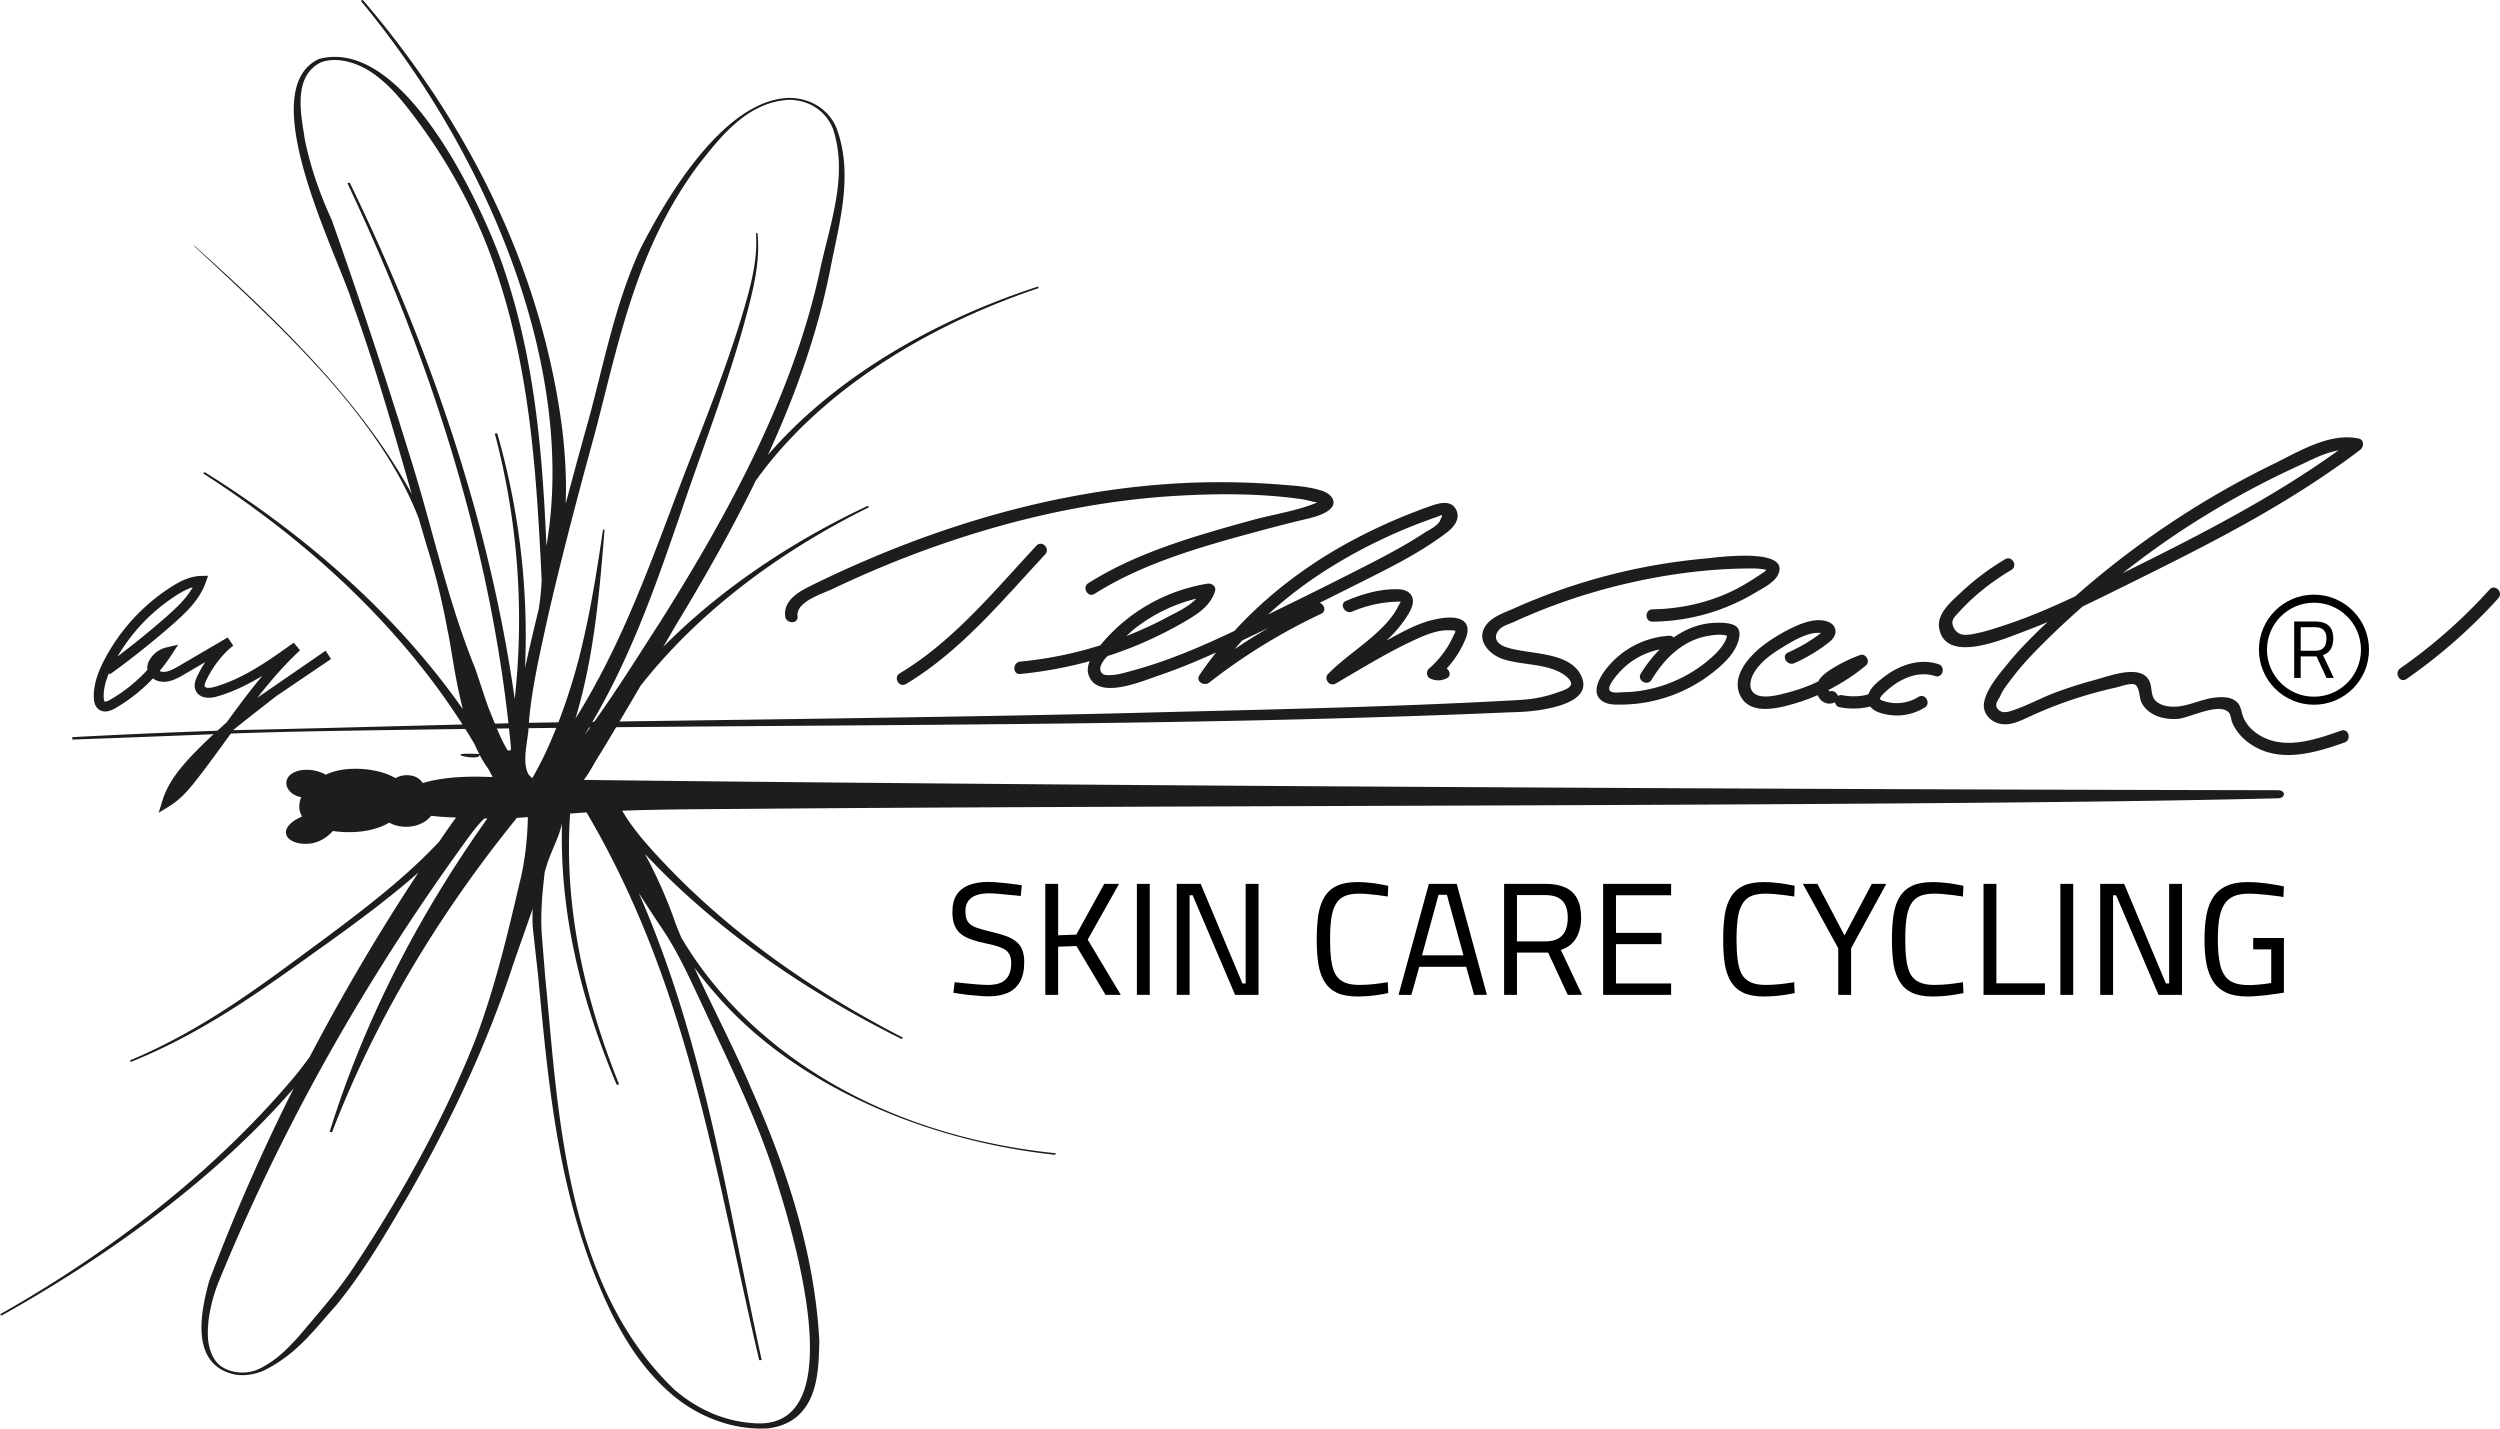 <svg xmlns='http://www.w3.org/2000/svg' xml:space='preserve' width='140' height='80' viewBox='0 0 140 80' preserveAspectRatio='none'><path d='M9.847 33.357c.283-.182.603-.368.945-.47-.347.622-.903 1.144-1.454 1.63a46.27 46.27 0 0 1-2.755 2.243 10.242 10.242 0 0 1 3.264-3.403m8.689 3.548-.302-.465-3.817 2.63c.734-.94 1.515-1.847 2.384-2.653l-.35-.428c-1.38.99-2.808 2.013-4.455 2.484-.257.072-.49.06-.53-.032-.024-.053 0-.159.071-.312.366-.782.936-1.52 1.524-1.972l-.309-.46-2.762 1.617c-.327.192-.671.37-.965.294a.382.382 0 0 1-.087-.035c.238-.284.46-.582.662-.892l.376-.577-.67.155a1.46 1.46 0 0 0-.938.713.853.853 0 0 0-.12.453.657.657 0 0 0 .009.085 8.829 8.829 0 0 1-2.085 1.675c-.195.112-.286.112-.31.097-.004-.004-.046-.038-.054-.22-.02-.481.122-.96.293-1.364l.049.068a46.416 46.416 0 0 0 3.555-2.834c.732-.645 1.475-1.355 1.814-2.31l.135-.38-.404.01c-.655.018-1.228.334-1.703.64a10.8 10.8 0 0 0-3.686 4.025c-.277.526-.642 1.322-.607 2.17.006.113.02.46.292.649.234.164.538.14.903-.072a9.364 9.364 0 0 0 2.117-1.674.924.924 0 0 0 .316.154c.541.145 1.072-.167 1.389-.351l1.221-.716c-.17.26-.325.535-.457.817-.1.215-.199.496-.076.772.165.372.62.502 1.19.339.901-.258 1.748-.677 2.543-1.157-.708.843-1.365 1.729-2.003 2.61-.173.149-.34.307-.511.462a24.206 24.206 0 0 0-1.46 1.417c-.627.669-1.31 1.485-1.614 2.472l-.219.707.63-.39c.63-.39 1.103-.96 1.533-1.512.587-.75 1.464-1.964 2.014-2.725.052-.073 2.404-1.903 2.404-1.903' style='fill:#1d1d1b'/><path d='M43.347 65.684c.686 2.185 4.815 14.624-1.242 14.006-1.809-.138-3.266-.948-4.342-1.874-6.244-5.976-6.525-16.075-7.236-23.159l-.192-2.393c-.07-1.108.033-2.272.171-3.44.026-.086.056-.17.081-.256.219-.823.717-1.63.886-2.465-.143 4.949 1.048 9.883 3.063 14.647l.135-.023c-1.99-4.946-3.095-10.054-2.744-15.167.306-.023.613-.046.92-.065 5.773 9.793 7.237 20.373 9.67 30.678l.138-.013c-1.928-8.742-3.152-17.656-6.89-26.165.415.65.834 1.297 1.27 1.942.996 1.466 1.652 3.006 2.379 4.53 1.407 3.055 2.924 6.094 3.933 9.217M26.59 58.302c-1.718 4.315-4.033 8.526-6.749 12.615-.895 1.363-2.039 2.651-3.13 3.943-.573.63-1.185 1.27-2.05 1.72-.926.534-2.189.272-2.639-.444-.429-.669-.418-1.43-.346-2.157a8.82 8.82 0 0 1 .56-2.175 112.326 112.326 0 0 1 3.918-8.54c2.87-5.641 6.277-11.163 10.194-16.522.247-.327.493-.636.776-.906l.167.002c-3.99 5.613-6.96 11.515-8.831 17.546l.135.02c2.355-6.127 5.847-12.05 10.351-17.603.206-.012.41-.026.615-.042-.022 1.149-.16 2.54-.487 3.78-.685 2.935-1.392 5.889-2.484 8.763m-3.5-32.323a344.228 344.228 0 0 0-4.515-13.67c-.682-1.48-1.201-2.995-1.511-4.528-.165-1.203-.746-3.52.947-4.307 1.047-.345 2.25.164 2.955.689.78.565 1.36 1.242 1.896 1.926 2.151 2.757 3.744 5.692 4.795 8.71 1.98 5.62 2.368 11.41 2.652 17.173 0 .066.004.186.01.187l.014.302a14.29 14.29 0 0 1-.17 1.684c-.02.085-.043.168-.064.252-.238.998-.48 2.002-.697 3.009a41.014 41.014 0 0 0-1.558-13.143l-.136.016a40.66 40.66 0 0 1 1.116 14.869c-1.392-9.827-4.67-19.521-9.24-28.92l-.132.026c4.853 10.276 8.168 20.898 9.163 31.638l-.016.13-.173.001c-.452-.758-.733-1.577-1.06-2.358-.227-.618-.548-1.644-.767-2.26-1.517-3.741-2.34-7.644-3.508-11.426m10.233-1.756c1.343-5.11 2.299-10.3 5.797-15.004 1.029-1.272 2.604-3.518 5.08-3.63 1.389.024 2.19.894 2.469 1.695.806 2.554-.155 5.143-.717 7.691-1.44 6.846-4.935 13.43-8.954 19.808-1.33 2.053-2.734 4.33-4.266 6.376 2.474-3.988 3.936-8.214 5.377-12.399 1.312-3.898 2.853-7.775 3.85-11.72.332-1.313.603-2.648.46-3.984l-.087.004c.099 1.329-.214 2.65-.588 3.956-1.123 3.927-2.787 7.77-4.222 11.655-1.474 3.9-2.97 7.85-5.298 11.572 1.048-3.48 1.346-7.041 1.629-10.578l-.088-.004c-.35 2.394-.731 4.788-1.334 7.154-.45 1.752-1.111 3.694-1.901 5.382-.396.004-.71.003-1.104.008.043-.466.147-1.098.165-1.317.098-2.022.67-4.416 1.107-6.43.79-3.42 1.69-6.83 2.625-10.235m-3.517 19.354c-.174-.155-.194-.193-.22-.233-.162-.282-.187-.71-.16-1.14l1.104-.007c-.223.465-.464.925-.724 1.38m97.756.676a11793.4 11793.4 0 0 1-45.447-.175 9308.775 9308.775 0 0 1-41.223-.312 4161.77 4161.77 0 0 1-8.17-.091l-.024-.01c.344-.44.57-.923.858-1.37l.073-.119.13-.21c.525-.865 1.327-2.225 2.108-3.558 3.05-3.89 7.432-7.352 12.803-10.006l-.082-.073c-4.523 2.13-8.41 4.83-11.447 7.896l.708-1.218c1.613-2.657 3.136-5.35 4.468-8.081 3.268-4.593 8.921-8.468 15.861-10.796l-.062-.08c-6.326 2.061-11.644 5.402-15.115 9.43 1.572-3.423 2.811-6.907 3.503-10.458.5-2.546 1.284-5.216.368-7.773-.302-.842-1.2-1.749-2.667-1.768-3.888.095-7.253 6.313-8.358 8.478-1.522 3.346-2.096 6.808-3.07 10.2-.377 1.35-.74 2.7-1.1 4.052.056-1.453-.034-2.906-.215-4.349C30.353 15.52 26.587 7.312 20.319 0l-.12.044c7.129 8.563 12.118 20.586 10.4 30.523-.224-5.306-.667-10.633-2.491-15.835-.802-2.338-5.247-12.759-10.244-11.431-3.737 1.739 1.029 10.93 1.856 13.62 1.289 3.553 2.303 7.145 3.333 10.733-2.745-5.048-7.34-9.586-12.175-13.899l-.024.011c5.075 4.714 10.424 9.63 12.6 15.278.152.525.305 1.05.46 1.574a37.987 37.987 0 0 1 1.133 4.6c.208.903.412 2.717.875 4.5-3.483-4.973-8.41-9.508-14.455-13.277l-.097.065C18.026 30.788 23.234 36 26.573 41.67c.054.126.204.435.262.556-2.502-.13.277.488 0 0 .155.3.326.581.513.836.08.15.162.3.239.452a54.122 54.122 0 0 0-.803-.02c-1.092-.01-2.163.075-3.108.355a.944.944 0 0 0-.56-.398 1.358 1.358 0 0 0-.975.126 2.574 2.574 0 0 0-.37-.189c-.798-.332-1.964-.432-2.834-.24-.252.056-.484.14-.704.237-.02-.012-.036-.027-.057-.038-.447-.24-1.203-.35-1.728-.083-.277.14-.428.366-.413.62.016.277.231.538.56.68.084.037.179.058.272.08-.08.204-.121.414-.102.624.016.175.073.32.155.45-.11.051-.22.104-.32.162-.404.234-.75.615-.51.98.175.266.602.395 1.024.395.16 0 .32-.018.463-.055.513-.131.838-.423 1.064-.662l.002-.002a6.252 6.252 0 0 0 1.027.064c.829-.015 1.57-.202 2.123-.533.263.141.584.234.948.234h.018c.579-.004 1.125-.258 1.38-.616.503.061 1.014.083 1.403.098-.164.197-.776 1.095-.95 1.35a29.185 29.185 0 0 1-1.851 1.799c-1.464 1.305-3.085 2.537-4.728 3.756-3.29 2.419-6.537 4.938-10.747 6.7l.074.076c4.267-1.724 7.598-4.223 10.953-6.613 1.786-1.28 3.553-2.594 5.139-3.99a119.577 119.577 0 0 0-6.1 10.343c-.238.32-.476.64-.728.954C12.377 65.231 6.687 69.82 0 73.602l.086.071c6.367-3.561 12.177-7.89 16.365-12.732a111.69 111.69 0 0 0-4.734 10.785c-.37 1.385-1.229 4.643 1.393 5.238.587.117 1.231-.009 1.714-.238 1.866-.938 2.85-2.362 4.016-3.643 1.615-1.983 2.811-4.09 4.048-6.18 2.4-4.19 4.408-8.489 5.839-12.862.362-1.053.74-2.102 1.103-3.154-.02.494-.015.97.043 1.395l.265 2.39c.6 6.365 1.158 12.828 4.15 18.95.778 1.515 1.71 3.025 3.186 4.335 1.262 1.138 3.266 2.165 5.552 2.031 2.888-.382 2.807-3.344 2.857-4.862-.244-4.811-1.768-9.563-3.818-14.173-.968-2.276-2.146-4.505-3.18-6.764.377.502.771.998 1.202 1.482 3.949 4.618 10.94 8.126 19.009 9l.023-.09c-10.195-1.048-17.407-6.048-20.967-12.077-.102-.248-.206-.494-.303-.743a26.164 26.164 0 0 0-1.737-3.945c.11.118.222.236.334.352 3.698 3.855 8.495 7.264 14.04 10.014l.086-.071c-5.452-2.804-10.12-6.24-13.696-10.115-.776-.834-1.511-1.696-2.033-2.596 2.37-.086 4.748-.085 7.123-.105 7.006-.059 14.011-.09 21.017-.116 7.733-.03 15.467-.053 23.2-.082 7.327-.028 14.654-.061 21.98-.12 5.888-.047 11.777-.104 17.662-.232l1.739-.04c.444-.012.448-.451 0-.452' style='fill:#1d1d1b;stroke-width:.807'/><path d='M48.571 31.347a60.706 60.706 0 0 0-3.207 1.476c-.675.336-1.497.82-1.394 1.69.052.437.745.442.692 0-.096-.816 1.37-1.252 1.959-1.531a61.23 61.23 0 0 1 2.916-1.296 57.935 57.935 0 0 1 5.228-1.873c3.658-1.113 7.438-1.842 11.258-2.055 2.264-.125 4.594-.127 6.847.192.294.041.595.145.888.184a.863.863 0 0 1-.064.034c-1.136.46-2.431.642-3.612.97-3.091.856-6.4 1.786-9.133 3.518-.376.238-.029.838.35.598 2.813-1.783 6.238-2.712 9.426-3.574a92.141 92.141 0 0 1 2.06-.527c.517-.127 1.14-.239 1.587-.548.601-.417.226-.93-.324-1.116-.713-.24-1.517-.287-2.262-.346a43.182 43.182 0 0 0-4.009-.138c-4.219.057-8.421.756-12.47 1.925a58.41 58.41 0 0 0-6.736 2.417' style='fill:#1d1d1b'/><path d='M58.04 30.557c-2.361 2.532-4.65 5.35-7.654 7.149-.382.229-.034.828.35.598 3.06-1.832 5.39-4.68 7.794-7.257.304-.326-.185-.816-.49-.49m18.978-.178a29.794 29.794 0 0 1 3.553-1.468c.206-.113.24-.062.104.154-.075.35-.663.614-.946.797-.295.191-.595.377-.897.556-.754.446-1.53.85-2.309 1.249-1.432.733-2.87 1.452-4.315 2.159-.4.195-.801.393-1.202.59.818-.748 1.69-1.44 2.609-2.065a27.681 27.681 0 0 1 3.403-1.972m-7.88 5.974c.141-.167.285-.33.431-.492.191-.09.384-.18.574-.271.304-.145.606-.294.91-.44-.651.38-1.29.78-1.915 1.203m-5.576-1.165a9.139 9.139 0 0 1 3.436-1.665c-.455.477-1.174.795-1.699 1.077-.72.386-1.466.72-2.226 1.02.161-.146.319-.297.49-.432m5.569.14c-1.845.877-3.724 1.686-5.687 2.218-.393.107-.845.254-1.258.26-.159.003-.36.01-.442-.076a.364.364 0 0 1-.132-.287c0-.107.06-.247.14-.373a1.67 1.67 0 0 1 .266-.329c.49-.159.976-.332 1.455-.526a22.266 22.266 0 0 0 2.812-1.373c.74-.43 1.48-.875 1.754-1.73.088-.275-.183-.467-.426-.426a9.807 9.807 0 0 0-4.375 1.884c-.6.459-1.143.981-1.62 1.568a21.872 21.872 0 0 1-4.482.911c-.44.042-.445.735 0 .693a23.117 23.117 0 0 0 3.887-.717c-.115.27-.157.557-.033.853.553 1.326 2.992.254 3.84-.029 1.114-.372 2.196-.826 3.266-1.308-.322.41-.633.829-.925 1.264-.237.355.26.642.544.42a33.024 33.024 0 0 1 6.27-3.854c.308-.145.174-.526-.085-.614.593-.294 1.186-.586 1.776-.885 1.823-.92 3.73-1.816 5.359-3.063.384-.294.772-.764.503-1.275-.322-.61-1.071-.323-1.564-.147a31.132 31.132 0 0 0-4.474 1.999c-2.375 1.3-4.55 2.953-6.37 4.942m11.302-.657c-.99.194-1.916.724-2.799 1.206a6.723 6.723 0 0 0 1.007-1.14c.207-.304.506-.731.482-1.118-.026-.406-.385-.597-.753-.617-1.01-.053-2.075.256-2.992.648-.41.175-.057.771.35.598a6.837 6.837 0 0 1 2.425-.55c.005 0 .236-.024.26.004.058 0 .057.012-.004.036l-.052.114c-.09.147-.162.305-.257.45a5.148 5.148 0 0 1-.627.77c-.949.98-2.135 1.692-3.093 2.662-.276.28.076.744.419.544 1.553-.902 3.108-1.876 4.758-2.595.376-.164.775-.306 1.183-.366.22-.032.432-.023.653-.016.192.007.072.14-.003.31a5.352 5.352 0 0 1-1.376 1.84c-.154.136-.13.458.07.544.322.14.596.141.917-.003.267-.12.203-.417.014-.556a5.51 5.51 0 0 0 1.098-1.769c.133-.361.104-.787-.287-.968-.406-.188-.97-.11-1.393-.028' style='fill:#1d1d1b'/><path d='m29.428 40.776 1.104-.011m3.1-.033c17.081-.162 34.433-.127 50.77-.836.538-.02 1.092-.021 1.829-.135 1.336-.207 2.795-.692 2.361-1.813-.59-1.527-3.041-1.263-4.299-1.725-.485-.18-.726-.562-.3-1 .184-.189.563-.292.797-.4.697-.32 1.405-.615 2.123-.884a33.267 33.267 0 0 1 3.846-1.182c2.346-.568 4.782-.91 7.199-.922.209-.001.423-.004.63.023.33.043.42.03.109.237-.578.384-1.146.751-1.778 1.045-1.374.64-2.867.959-4.379.982-.445.006-.446.699 0 .692a11.437 11.437 0 0 0 4.013-.77 11.48 11.48 0 0 0 1.728-.845c.408-.246 1.08-.564 1.293-1.025.716-1.555-3.536-.945-4.07-.897a33.582 33.582 0 0 0-10.72 2.793c-.522.233-1.199.446-1.554.924-.622.835.163 1.665.956 1.922 1.058.343 2.46.23 3.4.868.149.1.467.364.379.581-.09.22-.589.356-.774.423a7.142 7.142 0 0 1-2.03.404c-.212.014-.359.022-.72.043-6.557.355-13.199.491-19.773.658-9.542.26-24.56.424-35.225.586-1.543.04-6.657.183 0 0-4.717.12-12.465.332-16.381.41-.375.014-.515.018-.884.03-2.783.102-5.507.22-8.133.362l.008.136c11.849-.426 8.136-.402 22.782-.606' style='fill:#1d1d1b'/><path d='M96.414 36.215a3.774 3.774 0 0 1-.49.533 7.28 7.28 0 0 1-1.252.933 7.734 7.734 0 0 1-2.975 1.028c-.258.033-.518.05-.778.056-.203.004-.527.057-.708-.038-.366-.193.443-1.055.626-1.237a4.134 4.134 0 0 1 2.105-1.121 7.536 7.536 0 0 0-1.055 1.35c-.233.382.366.73.599.35.469-.766 1.056-1.475 1.83-1.95a3.775 3.775 0 0 1 1.252-.494c.284-.055.81-.135 1.143-.024-.022.213-.202.482-.297.614m.74-1.184c-.31-.17-.804-.167-1.144-.152-.86.04-1.622.353-2.287.822a.294.294 0 0 0-.254-.098 4.854 4.854 0 0 0-3.604 1.963c-.367.5-.788 1.346-.051 1.746.293.159.664.149.987.147a8.411 8.411 0 0 0 5.257-1.91c.564-.464 1.16-1.046 1.324-1.786.061-.277.05-.578-.229-.732m.332 3.979c.586 1.083 2.18.633 3.095.364a10.75 10.75 0 0 0 1.21-.446c.15.36.52.603.973.402.025.126.107.243.241.27a3.987 3.987 0 0 0 1.729-.034c.265.342.829.45 1.23.489.63.06 1.28-.1 1.819-.43.379-.233.031-.832-.35-.598a2.335 2.335 0 0 1-1.497.333 2.272 2.272 0 0 1-.35-.074c-.085-.025-.247-.058-.306-.137a.167.167 0 0 0-.002-.022.415.415 0 0 1 .074-.142c.072-.094.165-.177.251-.258.727-.678 1.766-1.195 2.766-.867.425.14.607-.53.185-.668-1.055-.346-2.18.052-3.028.7-.318.244-.755.577-.893.988-.071.018-.14.042-.213.056a3.555 3.555 0 0 1-.191.032 3.526 3.526 0 0 1-.85-.002l-.056-.009a3.418 3.418 0 0 1-.134-.025.403.403 0 0 0-.265.038c-.061-.186-.273-.344-.507-.239.057-.025-.002-.05-.025-.09.75-.381 1.46-.839 2.108-1.381.26-.218-.018-.699-.337-.579-.466.175-.919.38-1.347.634-.347.206-.732.431-.958.776-.014.02-.018.044-.03.065-.119.056-.237.117-.358.168-.449.19-.913.345-1.384.468-.433.113-.892.235-1.343.207-.416-.026-.749-.242-.72-.697.029-.467.34-.882.658-1.202.327-.328.71-.588 1.104-.828.44-.266.896-.547 1.385-.712a1.91 1.91 0 0 1 .804-.115c-.089.076-.186.145-.28.212a8.87 8.87 0 0 1-1.563.883c-.407.18-.055.777.35.598a8.96 8.96 0 0 0 1.788-1.05c.219-.165.45-.336.508-.62.057-.285-.11-.526-.367-.633-.593-.248-1.327-.009-1.876.24a9.718 9.718 0 0 0-1.695.993c-.84.612-1.963 1.816-1.353 2.943m21.664-7.053-.27.134a49.255 49.255 0 0 1 2.973-2.171 49.46 49.46 0 0 1 6.864-3.836c.69-.316 1.455-.731 2.235-.862-3.686 2.65-7.74 4.723-11.802 6.735m12.938-7.399c-1.636-.352-3.379.745-4.8 1.438a49.387 49.387 0 0 0-4.786 2.675 50.044 50.044 0 0 0-6.282 4.719c-1.275.6-2.569 1.16-3.907 1.603-.557.184-1.125.374-1.7.488-.503.1-.964.162-1.205-.34-.202-.423.06-.606.349-.922.835-.912 1.82-1.673 2.881-2.304.382-.228.035-.827-.35-.598a13.906 13.906 0 0 0-2.436 1.825c-.535.504-1.411 1.212-1.256 2.048.375 2.028 3.668.572 4.732.178a32.12 32.12 0 0 0 1.338-.534c-.172.165-.353.322-.522.49-.595.588-1.182 1.19-1.71 1.84-.484.598-1.137 1.34-1.313 2.11-.117.515.172.973.638 1.178.687.303 1.377-.09 1.996-.37a23.921 23.921 0 0 1 4.732-1.579c.258-.057.778-.26 1.035-.18.297.092.275.725.385.975.099.221.246.398.437.546.453.352 1.075.458 1.635.41.635-.053 2.368-.972 2.863-.319.083.11.108.396.166.532.086.203.195.384.33.558.193.248.424.458.683.635 1.613 1.104 3.587.513 5.27-.079.417-.147.237-.816-.185-.668-1.49.525-3.3 1.158-4.736.15-.336-.237-.622-.566-.764-.955-.094-.256-.103-.529-.29-.743-.33-.374-.923-.352-1.377-.288-.718.1-1.398.471-2.126.495-.287.01-.602-.027-.862-.16-.451-.232-.425-.547-.496-.978-.236-1.411-2.292-.584-3.14-.358a24.46 24.46 0 0 0-2.182.693c-.791.293-1.547.715-2.343.984-.248.085-.588.223-.831.027-.366-.293-.033-.588.068-.826.149-.35.429-.688.658-.993.508-.679 1.098-1.295 1.695-1.896a48.527 48.527 0 0 1 2.257-2.11c.961-.455 1.912-.929 2.863-1.4 2.043-1.012 4.084-2.033 6.079-3.138 2.286-1.266 4.507-2.648 6.592-4.226.214-.163.238-.564-.083-.633m7.33 8.453a29.294 29.294 0 0 1-5.004 4.415c-.363.253-.017.854.35.598a30.039 30.039 0 0 0 5.144-4.524c.298-.33-.19-.821-.49-.49' style='fill:#1d1d1b'/><g stroke='none' aria-label='SKIN CARE CYCLING' style='font-size:9px;font-family:Cairo;-inkscape-font-specification:Cairo;letter-spacing:0;text-anchor:middle;fill:#3d454e;stroke:#3d454e;stroke-width:3;stroke-linecap:square'><path d='M55.359 55.795q-.27 0-.63-.036-.36-.027-.72-.072-.351-.054-.621-.09l.072-.594.603.063q.35.036.684.063.342.027.576.027.44 0 .729-.126.288-.135.432-.405.144-.27.144-.693 0-.342-.135-.54-.126-.207-.432-.324-.297-.126-.801-.225-.486-.099-.846-.225t-.603-.315q-.243-.198-.36-.495-.117-.297-.117-.738 0-.603.243-.972.252-.369.702-.54.459-.171 1.062-.171.27 0 .612.036.35.027.684.072.342.036.585.081l-.063.603q-.261-.036-.603-.063-.342-.036-.657-.063-.315-.027-.504-.027-.432 0-.73.108-.296.108-.45.333-.152.216-.152.558 0 .396.144.603.153.207.486.324.333.117.873.243.468.108.8.234.343.126.559.315.225.18.324.459.108.27.108.675 0 .684-.243 1.107-.243.423-.693.621-.45.189-1.062.189zM58.536 55.714v-6.219h.72v2.88l1.017-.036 1.566-2.844h.828l-1.755 3.123 1.854 3.096h-.855l-1.63-2.736-1.025.036v2.7zM63.666 55.714v-6.219h.72v6.219zM65.898 55.714v-6.219h1.34l2.34 5.58h.18v-5.58h.72v6.219h-1.313l-2.376-5.58h-.171v5.58zM76.023 55.804q-.702 0-1.152-.207-.441-.207-.693-.612-.252-.405-.351-.999-.09-.594-.09-1.368 0-.792.09-1.395.099-.603.35-1.008.253-.405.694-.612.45-.207 1.152-.207.324 0 .639.036.324.027.603.081.279.045.477.09l-.027.603q-.198-.036-.486-.072t-.585-.063q-.297-.027-.54-.027-.513 0-.837.153-.315.153-.486.477-.171.315-.234.801-.063.477-.063 1.143 0 .648.063 1.134.063.477.225.792.17.306.495.459.324.153.846.153.378 0 .828-.045.459-.054.774-.108l.027.612q-.216.045-.504.09-.288.045-.603.072-.315.027-.612.027zM78.318 55.714l1.7-6.219h1.558l1.692 6.219h-.72l-.441-1.575h-2.628l-.441 1.575zm1.314-2.214h2.322l-.927-3.393h-.468zM84.23 55.714v-6.219h2.314q.657 0 1.098.198.45.198.675.621.225.414.225 1.071 0 .684-.28 1.152-.27.468-.854.657l1.188 2.52h-.801l-1.098-2.367H84.95v2.367zm.72-2.997h1.603q.459 0 .729-.171.279-.171.396-.468.117-.306.117-.684 0-.639-.306-.954-.306-.315-.945-.315H84.95zM89.775 55.714v-6.219h3.807v.639h-3.087v2.106h2.547v.63h-2.547v2.205h3.087v.639zM98.784 55.804q-.702 0-1.152-.207-.441-.207-.693-.612-.252-.405-.351-.999-.09-.594-.09-1.368 0-.792.09-1.395.099-.603.35-1.008.253-.405.694-.612.45-.207 1.152-.207.324 0 .639.036.324.027.602.081.28.045.477.09l-.026.603q-.199-.036-.486-.072-.288-.036-.585-.063-.297-.027-.54-.027-.513 0-.837.153-.315.153-.486.477-.171.315-.234.801-.063.477-.063 1.143 0 .648.063 1.134.063.477.225.792.17.306.495.459.324.153.846.153.378 0 .828-.045.458-.054.773-.108l.028.612q-.217.045-.504.09-.288.045-.603.072-.315.027-.612.027zM102.942 55.714v-2.61l-1.98-3.609h.81l1.52 2.889 1.53-2.889h.81l-1.97 3.609v2.61zM108.234 55.804q-.702 0-1.152-.207-.441-.207-.693-.612-.252-.405-.351-.999-.09-.594-.09-1.368 0-.792.09-1.395.099-.603.35-1.008.253-.405.694-.612.45-.207 1.152-.207.324 0 .639.036.323.027.602.081.28.045.478.09l-.028.603q-.197-.036-.485-.072-.289-.036-.586-.063-.296-.027-.54-.027-.512 0-.836.153-.316.153-.487.477-.17.315-.234.801-.063.477-.063 1.143 0 .648.063 1.134.063.477.225.792.171.306.495.459.324.153.846.153.379 0 .829-.045.458-.054.773-.108l.028.612q-.217.045-.505.09-.287.045-.602.072-.316.027-.613.027zM111.078 55.714v-6.219h.72v5.571h2.718v.648zM115.38 55.714v-6.219h.72v6.219zM117.612 55.714v-6.219h1.34l2.34 5.58h.18v-5.58h.72v6.219h-1.313l-2.377-5.58h-.17v5.58zM125.874 55.804q-.72 0-1.188-.207-.469-.216-.739-.621-.27-.414-.386-1.008-.109-.594-.109-1.35 0-.783.109-1.377.116-.603.386-1.008.28-.414.739-.621.467-.216 1.17-.216.35 0 .729.036.387.036.729.099.35.054.585.108l-.028.594q-.233-.045-.575-.081-.343-.045-.703-.072-.35-.036-.647-.036-.531 0-.873.153-.342.153-.531.477-.19.315-.27.801-.073.477-.073 1.143 0 .864.136 1.431.135.567.504.846.378.27 1.089.27.207 0 .44-.018.235-.018.45-.045.226-.027.37-.054v-1.881h-1.008v-.639h1.719v3.06q-.153.027-.405.063-.252.036-.54.072-.288.036-.576.054-.28.027-.504.027z' style='fill:#000;stroke:none'/></g><path d='M128.474 37.963v-3.16h1.175q.333 0 .557.101.229.101.343.316.114.21.114.544 0 .347-.141.585-.137.238-.435.334l.604 1.28h-.407l-.558-1.203h-.887v1.203zm.365-1.523h.814q.233 0 .37-.086.142-.087.202-.238.059-.156.059-.348 0-.324-.155-.484-.156-.16-.48-.16h-.81z' style='-inkscape-font-specification:Cairo;fill:#000;stroke-width:.143;stroke-linecap:square'/><circle cx='129.582' cy='36.383' r='2.857' style='fill:none;stroke:#000;stroke-width:.45;stroke-linecap:round'/></svg>